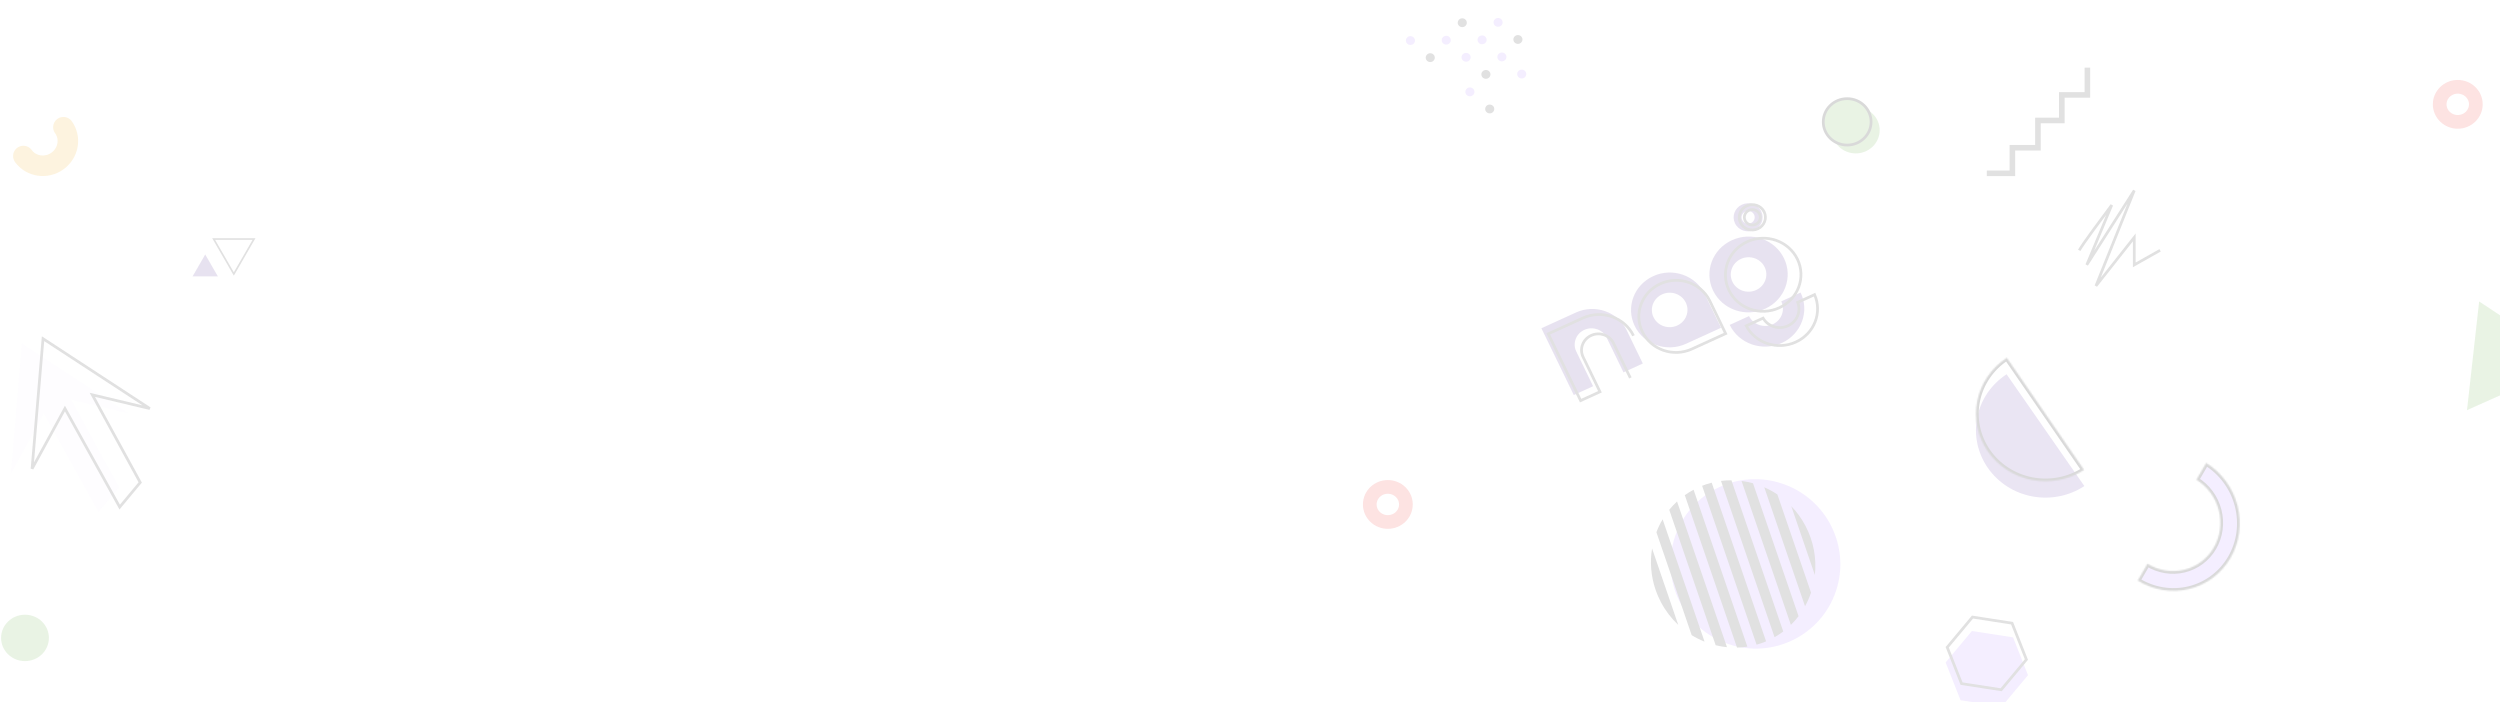 <svg width="1826" height="513" viewBox="0 0 1826 513" fill="none" xmlns="http://www.w3.org/2000/svg">
<g opacity="0.15">
<path d="M1471.88 128.624H1451.17V124.561H1467.81V105.885H1486.49V85.964H1503.92V67.288H1522.6V49.398H1526.66V71.351H1507.98V90.027H1490.55V109.948H1471.88V128.624Z" fill="#333333"/>
<path d="M154.984 173.973H186.59L170.787 201.344L154.984 173.973ZM184.463 175.201H157.11L170.786 198.889L184.463 175.201Z" fill="#333333"/>
<path d="M149.901 185.88L154.527 193.892L159.153 201.905H149.901H140.649L145.275 193.892L149.901 185.88Z" fill="#603F99"/>
<path d="M18.26 482.874C27.904 482.874 35.722 475.287 35.722 465.927C35.722 456.568 27.904 448.981 18.26 448.981C8.616 448.981 0.797 456.568 0.797 465.927C0.797 475.287 8.616 482.874 18.26 482.874Z" fill="#6AB04C"/>
<path d="M1522.41 355.035C1511.25 362.344 1497.56 365.053 1484.34 362.563C1471.12 360.074 1459.47 352.591 1451.93 341.761C1444.4 330.931 1441.61 317.64 1444.18 304.814C1446.74 291.987 1454.45 280.674 1465.61 273.364L1494.01 314.2L1522.41 355.035Z" fill="#734EB1"/>
<mask id="path-6-inside-1_69_3237" fill="white">
<path d="M1522.24 343.234C1511.04 350.496 1497.34 353.145 1484.13 350.6C1470.92 348.054 1459.3 340.522 1451.82 329.66C1444.33 318.798 1441.6 305.495 1444.22 292.68C1446.84 279.864 1454.6 268.584 1465.79 261.322L1494.02 302.278L1522.24 343.234Z"/>
</mask>
<path d="M1522.24 343.234C1511.04 350.496 1497.34 353.145 1484.13 350.6C1470.92 348.054 1459.3 340.522 1451.82 329.66C1444.33 318.798 1441.6 305.495 1444.22 292.68C1446.84 279.864 1454.6 268.584 1465.79 261.322L1494.02 302.278L1522.24 343.234Z" stroke="black" stroke-width="4" mask="url(#path-6-inside-1_69_3237)"/>
<mask id="path-7-inside-2_69_3237" fill="white">
<path d="M1611.38 338.115C1622.73 345.144 1630.97 356.412 1634.31 369.44C1637.64 382.467 1635.78 396.188 1629.15 407.582C1622.51 418.977 1611.64 427.112 1598.93 430.199C1586.22 433.286 1572.7 431.071 1561.35 424.042L1568.51 411.747C1576.61 416.765 1586.26 418.346 1595.33 416.143C1604.41 413.939 1612.17 408.132 1616.91 399.998C1621.64 391.864 1622.97 382.07 1620.59 372.77C1618.21 363.471 1612.32 355.427 1604.22 350.409L1611.38 338.115Z"/>
</mask>
<path d="M1611.38 338.115C1622.73 345.144 1630.97 356.412 1634.31 369.44C1637.64 382.467 1635.78 396.188 1629.15 407.582C1622.51 418.977 1611.64 427.112 1598.93 430.199C1586.22 433.286 1572.7 431.071 1561.35 424.042L1568.51 411.747C1576.61 416.765 1586.26 418.346 1595.33 416.143C1604.41 413.939 1612.17 408.132 1616.91 399.998C1621.64 391.864 1622.97 382.07 1620.59 372.77C1618.21 363.471 1612.32 355.427 1604.22 350.409L1611.38 338.115Z" fill="#B68BFF" stroke="black" stroke-width="4" mask="url(#path-7-inside-2_69_3237)"/>
<path fill-rule="evenodd" clip-rule="evenodd" d="M1274.78 154.52C1277.19 153.421 1280.06 154.416 1281.18 156.741C1282.31 159.069 1281.27 161.843 1278.87 162.941C1276.46 164.039 1273.6 163.046 1272.47 160.719C1271.34 158.394 1272.38 155.618 1274.78 154.52ZM1272.33 149.463C1277.63 147.047 1283.93 149.239 1286.41 154.356C1288.89 159.473 1286.61 165.581 1281.32 167.998C1276.02 170.413 1269.72 168.221 1267.24 163.104C1264.76 157.988 1267.04 151.879 1272.33 149.463Z" fill="#603F99"/>
<path d="M1285.16 156.325C1283.79 153.484 1280.31 152.301 1277.42 153.619C1274.53 154.938 1273.25 158.292 1274.63 161.133C1276.01 163.978 1279.49 165.159 1282.37 163.841C1285.26 162.522 1286.54 159.17 1285.16 156.325ZM1275.84 150.363C1280.65 148.167 1286.34 150.17 1288.57 154.771C1290.8 159.371 1288.76 164.902 1283.95 167.097C1279.14 169.293 1273.46 167.289 1271.22 162.689C1268.99 158.088 1271.03 152.558 1275.84 150.363Z" stroke="#333333" stroke-width="2"/>
<path fill-rule="evenodd" clip-rule="evenodd" d="M1315.16 213.67C1321.86 227.496 1315.7 243.999 1301.41 250.525C1287.11 257.052 1270.08 251.133 1263.38 237.306L1277.5 230.861C1280.55 237.147 1288.29 239.836 1294.79 236.869C1301.28 233.903 1304.08 226.403 1301.04 220.117L1315.16 213.67ZM1271.63 189.095C1278.13 186.128 1285.87 188.818 1288.91 195.104C1291.96 201.387 1289.16 208.887 1282.66 211.854C1276.16 214.821 1268.42 212.131 1265.38 205.848C1262.33 199.562 1265.13 192.062 1271.63 189.095ZM1265.01 175.441C1279.31 168.915 1296.33 174.831 1303.03 188.657C1309.74 202.484 1303.58 218.984 1289.28 225.51C1274.98 232.037 1257.96 226.12 1251.26 212.294C1244.55 198.467 1250.71 181.968 1265.01 175.441ZM1207.56 201.669C1221.67 195.228 1238.47 201.068 1245.08 214.713L1257.06 239.424L1231.51 251.088C1217.4 257.531 1200.59 251.691 1193.98 238.042C1187.36 224.397 1193.44 208.112 1207.56 201.669ZM1214.02 214.999C1220.51 212.033 1228.25 214.722 1231.3 221.006C1234.35 227.292 1231.55 234.791 1225.05 237.758C1218.55 240.725 1210.81 238.036 1207.76 231.75C1204.72 225.466 1207.52 217.967 1214.02 214.999ZM1125.84 239.763L1151.06 228.252C1164.98 221.895 1181.56 227.661 1188.09 241.128L1199.91 265.512L1185.79 271.957L1173.5 246.596C1170.63 240.672 1163.33 238.137 1157.2 240.934C1151.07 243.732 1148.44 250.802 1151.31 256.726L1163.6 282.087L1149.49 288.531L1125.84 239.763Z" fill="#603F99"/>
<path d="M1305.92 237.973C1312.59 234.928 1315.66 227.417 1313.05 220.821L1325.37 215.197C1331.13 228.316 1325.17 243.667 1311.67 249.83C1298.17 255.994 1282.18 250.659 1275.44 237.987L1287.76 232.365C1291.33 238.527 1299.25 241.019 1305.92 237.973ZM1276.15 176.545C1289.96 170.24 1306.37 175.966 1312.82 189.277C1319.28 202.587 1313.36 218.509 1299.54 224.814C1285.73 231.121 1269.32 225.393 1262.87 212.083C1256.41 198.772 1262.33 182.852 1276.15 176.545Z" stroke="#333333" stroke-width="2"/>
<path d="M1212.68 207.286C1226.31 201.065 1242.5 206.716 1248.86 219.845L1260.41 243.656L1235.76 254.905C1222.13 261.127 1205.94 255.476 1199.58 242.344C1193.21 229.215 1199.05 213.509 1212.68 207.286Z" stroke="#333333" stroke-width="2"/>
<path d="M1193.1 245.197C1186.57 231.73 1169.99 225.964 1156.06 232.321L1130.85 243.833L1154.49 292.6L1168.61 286.156L1156.32 260.795C1153.44 254.871 1156.08 247.801 1162.21 245.003C1168.34 242.206 1175.63 244.742 1178.51 250.665L1190.8 276.026" stroke="#333333" stroke-width="2"/>
<path d="M46.319 92.921C51.998 100.737 50.053 111.784 41.975 117.595C33.897 123.405 22.744 121.781 17.064 113.966" stroke="#F0B026" stroke-width="15" stroke-miterlimit="10" stroke-linecap="round" stroke-linejoin="round"/>
<path d="M1013.67 381.258C1020.96 381.258 1026.87 375.523 1026.87 368.449C1026.87 361.374 1020.96 355.639 1013.67 355.639C1006.38 355.639 1000.48 361.374 1000.48 368.449C1000.48 375.523 1006.38 381.258 1013.67 381.258Z" stroke="#EF403D" stroke-width="10" stroke-miterlimit="10" stroke-linecap="round" stroke-linejoin="round"/>
<path d="M1795.15 89.011C1802.44 89.011 1808.35 83.276 1808.35 76.202C1808.35 69.128 1802.44 63.393 1795.15 63.393C1787.86 63.393 1781.95 69.128 1781.95 76.202C1781.95 83.276 1787.86 89.011 1795.15 89.011Z" stroke="#EF403D" stroke-width="10" stroke-miterlimit="10" stroke-linecap="round" stroke-linejoin="round"/>
<path d="M1470.36 465.541L1481.25 493.146L1462.06 516.102L1431.98 511.452L1421.09 483.847L1440.28 460.891L1470.36 465.541Z" fill="#B68BFF"/>
<path d="M1440.69 450.709L1469.62 455.18L1480.09 481.727L1461.65 503.794L1432.72 499.323L1422.25 472.776L1440.69 450.709Z" stroke="#333333" stroke-width="2"/>
<path d="M1810.77 220.185L1878.81 265.227L1801.9 299.555L1810.77 220.185Z" fill="#6AB04C"/>
<path d="M1355.46 112.052C1365.1 112.052 1372.92 104.465 1372.92 95.105C1372.92 85.746 1365.1 78.159 1355.46 78.159C1345.81 78.159 1337.99 85.746 1337.99 95.105C1337.99 104.465 1345.81 112.052 1355.46 112.052Z" fill="#6AB04C"/>
<path d="M1349.18 105.958C1358.82 105.958 1366.64 98.371 1366.64 89.011C1366.64 79.652 1358.82 72.065 1349.18 72.065C1339.53 72.065 1331.71 79.652 1331.71 89.011C1331.71 98.371 1339.53 105.958 1349.18 105.958Z" fill="#6AB04C" stroke="#010101" stroke-width="2" stroke-miterlimit="10" stroke-linecap="round" stroke-linejoin="round"/>
<path d="M1032.66 31.75C1031.45 33.078 1029.35 33.197 1027.99 32.017C1026.62 30.836 1026.49 28.803 1027.71 27.476C1028.93 26.149 1031.02 26.03 1032.39 27.21C1033.76 28.39 1033.88 30.423 1032.66 31.75Z" fill="#B68BFF"/>
<path d="M1047.14 44.245C1045.92 45.572 1043.83 45.691 1042.46 44.511C1041.09 43.331 1040.97 41.298 1042.19 39.971C1043.4 38.644 1045.5 38.524 1046.87 39.705C1048.23 40.885 1048.36 42.918 1047.14 44.245Z" fill="#333333"/>
<path d="M1076.09 69.235C1074.88 70.562 1072.78 70.681 1071.41 69.501C1070.05 68.32 1069.92 66.288 1071.14 64.96C1072.36 63.633 1074.45 63.514 1075.82 64.695C1077.19 65.875 1077.31 67.908 1076.09 69.235Z" fill="#B68BFF"/>
<path d="M1090.57 81.73C1089.35 83.057 1087.26 83.176 1085.89 81.996C1084.52 80.815 1084.4 78.783 1085.62 77.455C1086.83 76.128 1088.93 76.009 1090.3 77.189C1091.66 78.37 1091.79 80.402 1090.57 81.73Z" fill="#333333"/>
<path d="M1058.83 31.491C1057.61 32.818 1055.52 32.937 1054.15 31.756C1052.78 30.576 1052.66 28.543 1053.88 27.216C1055.09 25.889 1057.19 25.77 1058.56 26.95C1059.92 28.131 1060.05 30.163 1058.83 31.491Z" fill="#B68BFF"/>
<path d="M1073.31 43.985C1072.09 45.312 1070 45.431 1068.63 44.251C1067.26 43.071 1067.14 41.038 1068.35 39.711C1069.57 38.383 1071.66 38.264 1073.03 39.445C1074.4 40.625 1074.52 42.658 1073.31 43.985Z" fill="#B68BFF"/>
<path d="M1087.78 56.48C1086.57 57.807 1084.47 57.927 1083.1 56.746C1081.74 55.566 1081.61 53.533 1082.83 52.206C1084.05 50.879 1086.14 50.759 1087.51 51.94C1088.88 53.12 1089 55.153 1087.78 56.48Z" fill="#333333"/>
<path d="M1070.52 18.735C1069.3 20.062 1067.21 20.182 1065.84 19.001C1064.47 17.821 1064.35 15.788 1065.57 14.461C1066.78 13.134 1068.88 13.014 1070.25 14.195C1071.61 15.375 1071.74 17.408 1070.52 18.735Z" fill="#333333"/>
<path d="M1085 31.23C1083.78 32.557 1081.68 32.677 1080.32 31.496C1078.95 30.316 1078.83 28.283 1080.04 26.956C1081.26 25.629 1083.35 25.509 1084.72 26.69C1086.09 27.87 1086.21 29.903 1085 31.23Z" fill="#B68BFF"/>
<path d="M1099.47 43.725C1098.26 45.052 1096.16 45.172 1094.79 43.991C1093.43 42.811 1093.3 40.778 1094.52 39.451C1095.74 38.123 1097.83 38.004 1099.2 39.185C1100.57 40.365 1100.69 42.398 1099.47 43.725Z" fill="#B68BFF"/>
<path d="M1113.95 56.22C1112.73 57.547 1110.64 57.666 1109.27 56.486C1107.9 55.306 1107.78 53.273 1109 51.946C1110.21 50.618 1112.31 50.499 1113.68 51.68C1115.04 52.86 1115.17 54.893 1113.95 56.22Z" fill="#B68BFF"/>
<path d="M1096.69 18.475C1095.47 19.802 1093.37 19.922 1092.01 18.741C1090.64 17.561 1090.52 15.528 1091.73 14.201C1092.95 12.874 1095.04 12.755 1096.41 13.935C1097.78 15.115 1097.9 17.148 1096.69 18.475Z" fill="#B68BFF"/>
<path d="M1111.16 30.97C1109.95 32.297 1107.85 32.417 1106.48 31.236C1105.12 30.056 1104.99 28.023 1106.21 26.696C1107.43 25.369 1109.52 25.249 1110.89 26.43C1112.26 27.61 1112.38 29.643 1111.16 30.97Z" fill="#333333"/>
<path d="M1518.69 182.835C1520.64 179.053 1535.33 159.202 1542.43 149.749L1524.17 193.469L1558.87 139.115L1530.87 208.83L1558.87 173.382V193.469L1577.74 182.835" stroke="#333333" stroke-width="2"/>
<path d="M7.958 345.966L15.957 250.966L93.957 301.966L51.958 291.966L86.957 355.966L71.957 373.966L31.957 301.966L7.958 345.966Z" fill="#F7F1FF"/>
<path d="M23.422 342.385L31.422 247.385L109.422 298.385L67.422 288.385L102.422 352.385L87.422 370.385L47.422 298.385L23.422 342.385Z" stroke="#333333" stroke-width="2"/>
<path d="M1340.84 432.112C1351.91 399.826 1334.63 364.591 1302.23 353.412C1269.84 342.233 1234.61 359.343 1223.53 391.628C1212.46 423.914 1229.75 459.149 1262.14 470.329C1294.54 481.508 1329.77 464.398 1340.84 432.112Z" fill="#B68BFF"/>
<path d="M1209.48 431.476L1209.28 430.901C1209.35 431.094 1209.41 431.285 1209.48 431.476Z" fill="#333333"/>
<path d="M1243.23 354.809L1283.01 470.873C1285.35 470.218 1287.66 469.405 1289.94 468.441L1250.23 352.566C1247.87 353.16 1245.53 353.903 1243.23 354.809Z" fill="#333333"/>
<path d="M1257.02 351.263L1296.13 465.386C1298.36 464.119 1300.48 462.738 1302.48 461.23L1264.63 350.806C1262.09 350.798 1259.55 350.938 1257.02 351.263Z" fill="#333333"/>
<path d="M1272.03 351.287L1308.06 456.406C1310.09 454.42 1311.96 452.302 1313.66 450.069L1280.38 352.971C1277.64 352.212 1274.85 351.65 1272.03 351.287Z" fill="#333333"/>
<path d="M1230.58 361.684L1268.73 473.003C1271.24 472.944 1273.76 472.71 1276.27 472.323L1236.98 357.69C1234.73 358.894 1232.6 360.236 1230.58 361.684Z" fill="#333333"/>
<path d="M1288.62 355.905L1318.4 442.789C1320.15 439.616 1321.61 436.293 1322.77 432.856L1298.2 361.169C1295.15 359.122 1291.94 357.362 1288.62 355.905Z" fill="#333333"/>
<path d="M1318.62 383.917C1315.8 378.589 1312.32 373.847 1308.36 369.719L1325.58 419.969C1326.88 408.009 1324.73 395.458 1318.62 383.917Z" fill="#333333"/>
<path d="M1219.23 372.355L1253.13 471.277C1255.85 471.944 1258.61 472.423 1261.39 472.706L1224.91 366.272C1222.86 368.171 1220.97 370.208 1219.23 372.355Z" fill="#333333"/>
<path d="M1209.84 388.739L1235.61 463.939C1238.62 465.791 1241.76 467.359 1245 468.659L1214.38 379.316C1212.59 382.32 1211.08 385.473 1209.84 388.739Z" fill="#333333"/>
<path d="M1209.28 430.902L1209.48 431.477C1210.5 434.325 1211.72 437.14 1213.18 439.895C1216.55 446.257 1220.85 451.791 1225.8 456.428L1206.66 400.592C1205.05 410.493 1205.83 420.906 1209.28 430.902Z" fill="#333333"/>
</g>
</svg>
